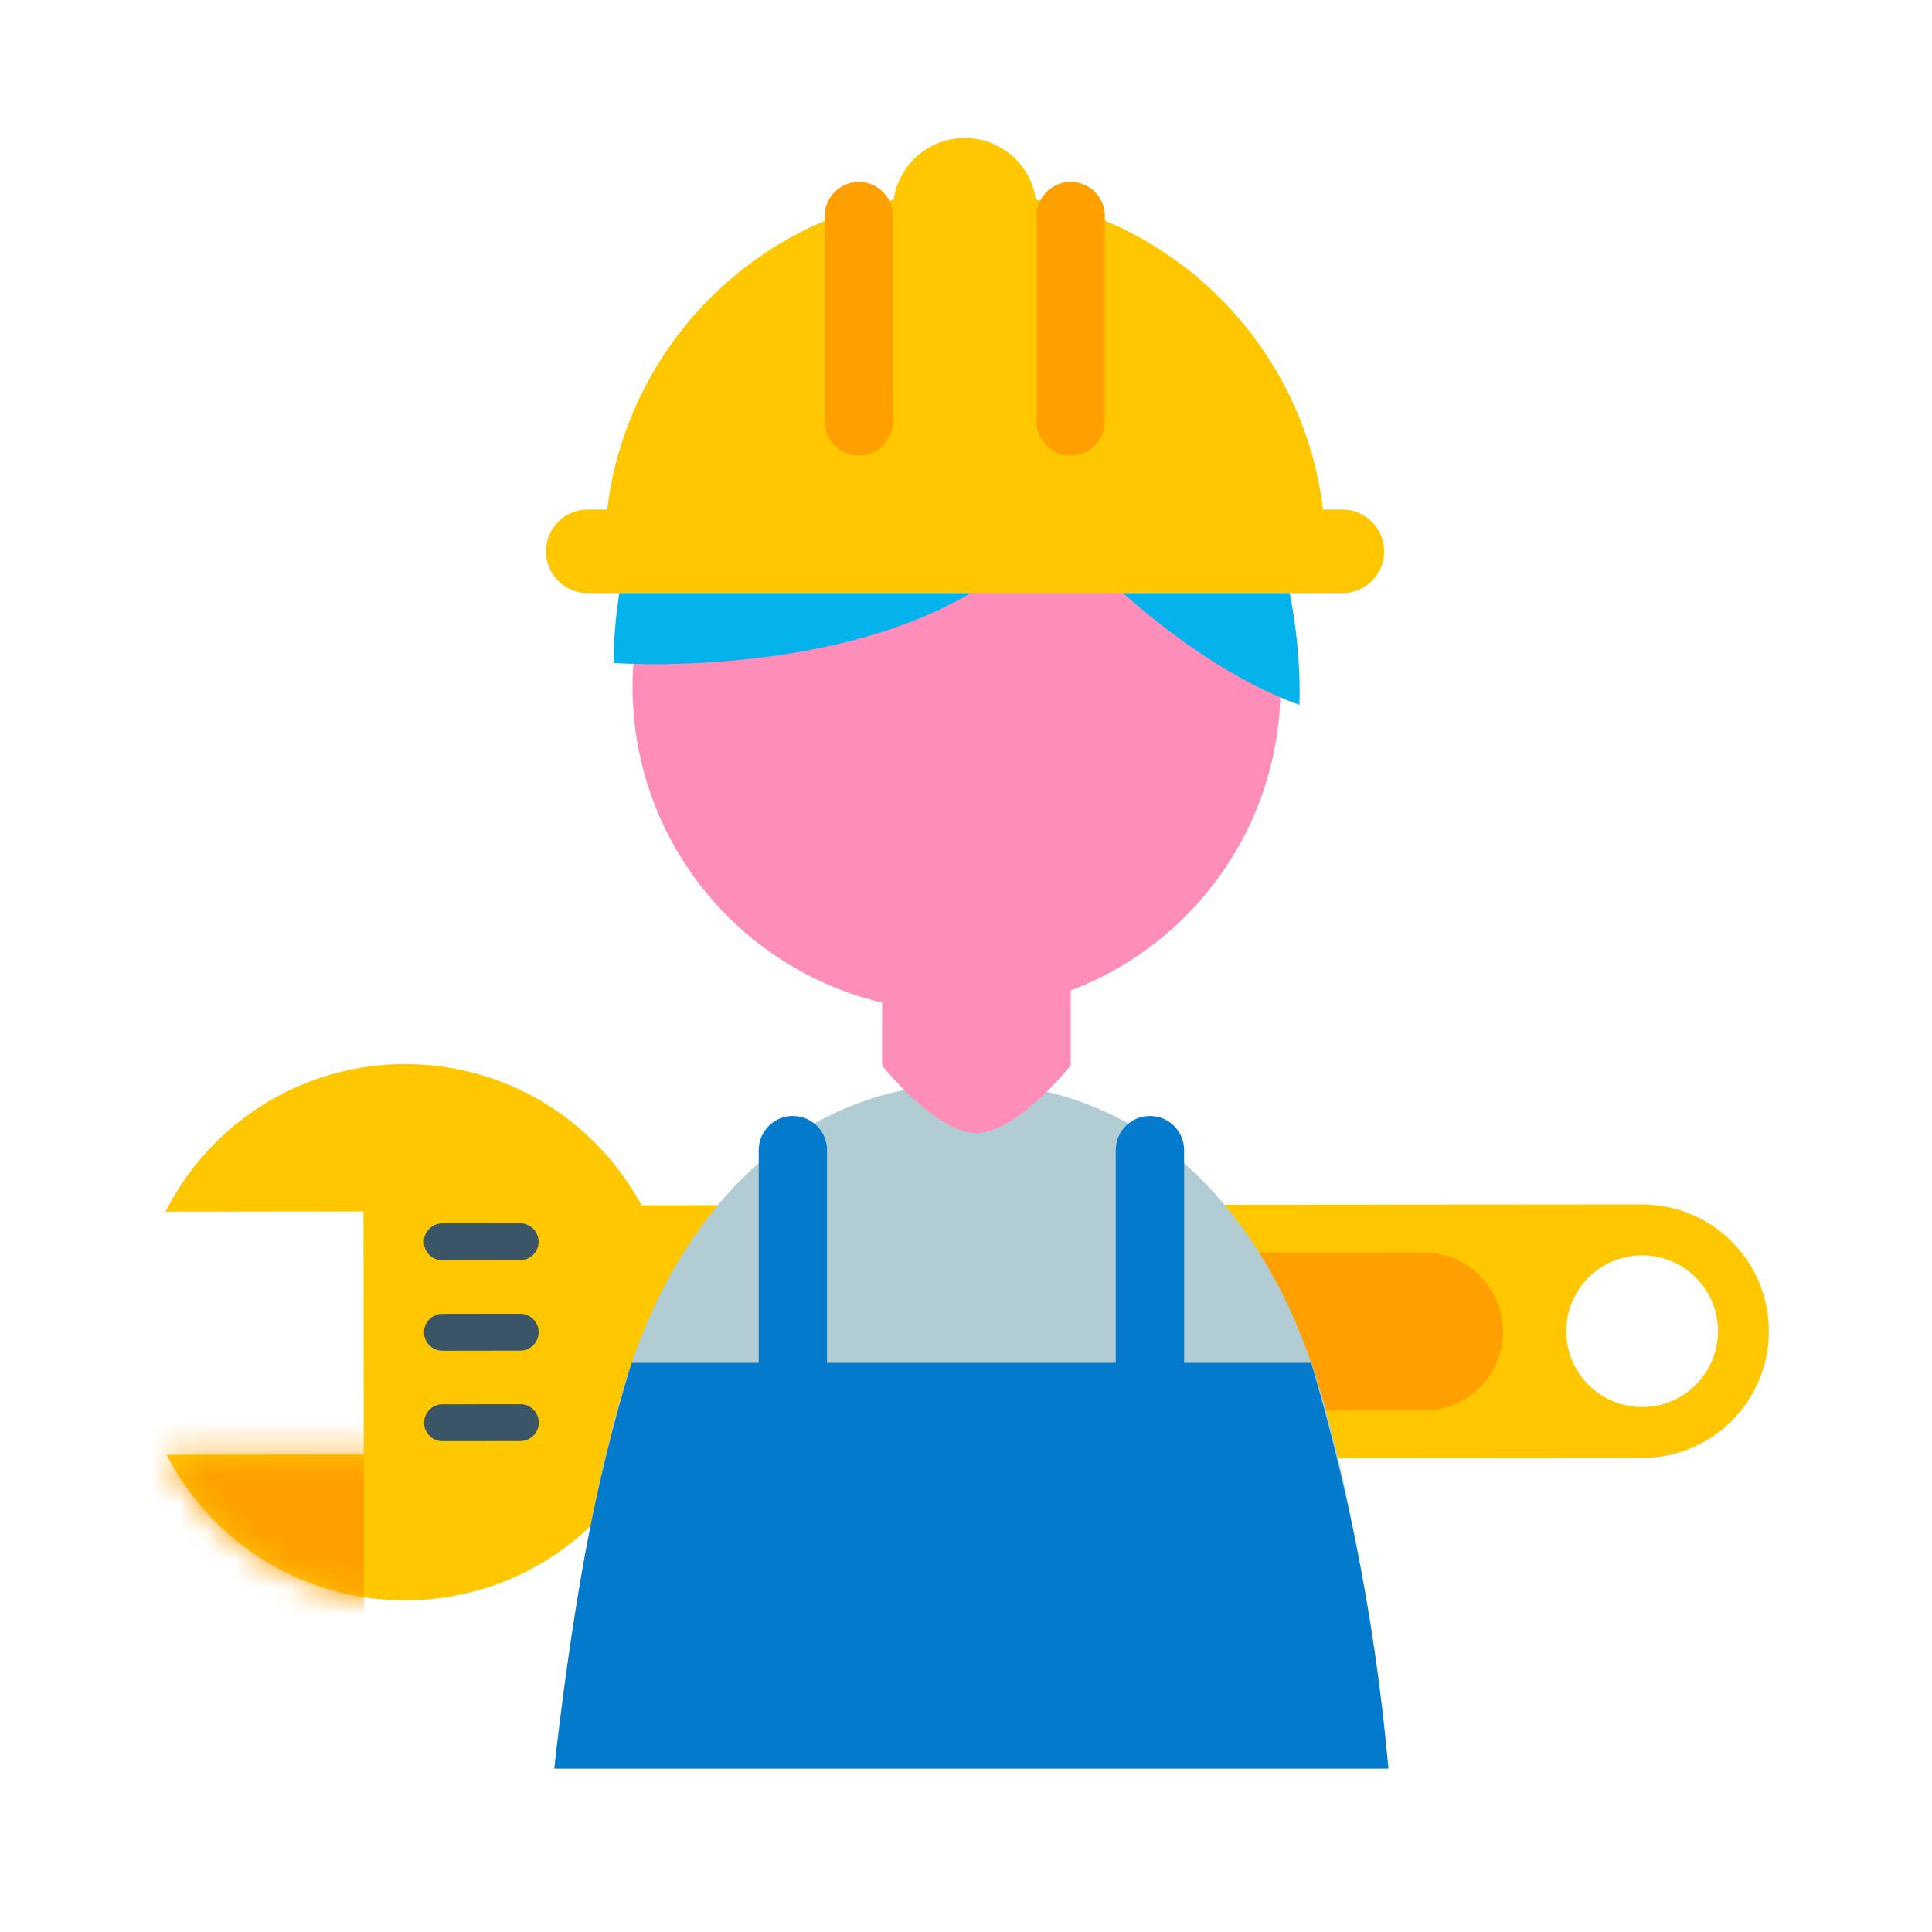 <svg width="70" height="70" viewBox="0 0 70 70" fill="none" xmlns="http://www.w3.org/2000/svg">
<path d="M16.766 48.268C16.77 50.804 18.827 52.859 21.365 52.855L59.502 52.825C62.038 52.821 64.093 50.764 64.089 48.226C64.085 45.69 62.028 43.635 59.49 43.64L21.352 43.669C18.816 43.673 16.762 45.73 16.766 48.268ZM62.246 48.228C62.246 49.747 61.019 50.978 59.5 50.98C57.981 50.982 56.748 49.753 56.748 48.234C56.748 46.716 57.975 45.483 59.494 45.483C61.013 45.483 62.246 46.709 62.246 48.228Z" fill="#FFC700"/>
<path d="M7.799 41.407C7.049 42.157 6.451 43.002 6 43.9L13.169 43.892L13.179 52.7L6.036 52.709C6.487 53.588 7.08 54.412 7.818 55.147C11.616 58.937 17.768 58.928 21.558 55.13C25.347 51.332 25.339 45.18 21.541 41.39C17.742 37.6 11.591 37.609 7.801 41.407H7.799Z" fill="#FFC700"/>
<mask id="mask0_125_564" style="mask-type:luminance" maskUnits="userSpaceOnUse" x="6" y="38" width="19" height="20">
<path d="M7.799 41.407C7.049 42.157 6.451 43.002 6 43.9L14.673 43.89L14.683 52.698L6.036 52.709C6.487 53.588 7.08 54.412 7.818 55.147C11.616 58.937 17.768 58.928 21.558 55.13C25.347 51.332 25.339 45.18 21.541 41.39C17.742 37.6 11.591 37.609 7.801 41.407H7.799Z" fill="white"/>
</mask>
<g mask="url(#mask0_125_564)">
<path d="M4.268 50.015L4.282 61.465L13.192 61.454L13.178 50.004L4.268 50.015Z" fill="#FF9F00"/>
</g>
<path d="M16.035 50.88C15.666 50.881 15.366 51.18 15.367 51.55C15.367 51.919 15.667 52.218 16.037 52.217L18.852 52.214C19.222 52.213 19.521 51.913 19.521 51.544C19.52 51.175 19.221 50.876 18.851 50.877L16.035 50.88Z" fill="#3A5468"/>
<path d="M16.031 47.603C15.662 47.603 15.362 47.903 15.363 48.272C15.363 48.641 15.663 48.94 16.033 48.94L18.848 48.936C19.218 48.936 19.517 48.636 19.517 48.267C19.516 47.898 19.216 47.599 18.846 47.599L16.031 47.603Z" fill="#3A5468"/>
<path d="M16.027 44.325C15.657 44.326 15.358 44.626 15.358 44.995C15.359 45.364 15.659 45.663 16.029 45.662L18.844 45.659C19.214 45.658 19.513 45.359 19.513 44.99C19.512 44.62 19.212 44.322 18.842 44.322L16.027 44.325Z" fill="#3A5468"/>
<path d="M54.458 48.239C54.458 49.821 53.181 51.105 51.599 51.107L27.849 51.118C26.267 51.118 24.983 49.84 24.981 48.258C24.981 46.675 26.258 45.392 27.841 45.389L51.59 45.379C53.172 45.379 54.456 46.656 54.458 48.239Z" fill="#FF9F00"/>
<path d="M34.656 36.636C41.138 36.636 46.394 31.374 46.394 24.881C46.394 18.388 41.138 13.126 34.656 13.126C28.173 13.126 22.918 18.388 22.918 24.881C22.918 31.374 28.173 36.636 34.656 36.636Z" fill="#FF8DBA"/>
<path d="M47.508 49.379C45.665 43.989 41.612 39.252 35.196 39.252C28.779 39.252 24.727 43.977 22.884 49.379C21.041 54.768 20.087 64.078 20.087 64.078H50.309C50.309 64.078 49.368 54.77 47.512 49.379H47.508Z" fill="#B2CCD3"/>
<path d="M22.248 24.021C22.248 24.021 33.594 24.858 38.132 18.928C38.132 18.928 42.239 23.786 47.078 25.538C47.078 25.538 47.913 11.563 34.766 11.563C21.619 11.563 22.246 24.036 22.246 24.036V24.023L22.248 24.021Z" fill="#04B3EB"/>
<path d="M38.793 38.606C38.793 38.606 36.84 41.053 35.376 41.053C33.912 41.053 31.959 38.606 31.959 38.606V34.937H38.795V38.606H38.793Z" fill="#FF8DBA"/>
<path d="M37.263 32.058H33.351V39.894H37.263V32.058Z" fill="#FF8DBA"/>
<path d="M47.508 49.378H22.881C22.115 51.908 21.644 54.02 21.352 55.503C20.562 59.528 20.083 64.078 20.083 64.078H50.304C50.069 61.409 49.664 58.464 49.004 55.312C48.559 53.189 48.048 51.211 47.506 49.38L47.508 49.378Z" fill="#037ACC"/>
<path d="M48.637 18.462H21.295C20.459 18.462 19.782 19.14 19.782 19.975V19.977C19.782 20.812 20.459 21.49 21.295 21.49H48.637C49.472 21.49 50.15 20.812 50.15 19.977V19.975C50.15 19.14 49.472 18.462 48.637 18.462Z" fill="#FFC700"/>
<path fill-rule="evenodd" clip-rule="evenodd" d="M21.905 20.036C21.905 12.823 27.752 6.974 34.967 6.974C42.182 6.974 48.029 12.821 48.029 20.036" fill="#FFC700"/>
<path d="M31.118 6.591H31.116C30.433 6.591 29.879 7.145 29.879 7.828V15.27C29.879 15.953 30.433 16.507 31.116 16.507H31.118C31.801 16.507 32.355 15.953 32.355 15.27V7.828C32.355 7.145 31.801 6.591 31.118 6.591Z" fill="#FF9F00"/>
<path d="M34.956 5H34.954C33.519 5 32.355 6.164 32.355 7.599V13.91C32.355 15.345 33.519 16.509 34.954 16.509H34.956C36.392 16.509 37.556 15.345 37.556 13.91V7.599C37.556 6.164 36.392 5 34.956 5Z" fill="#FFC700"/>
<path d="M38.795 6.591H38.793C38.11 6.591 37.556 7.145 37.556 7.828V15.27C37.556 15.953 38.11 16.507 38.793 16.507H38.795C39.478 16.507 40.032 15.953 40.032 15.27V7.828C40.032 7.145 39.478 6.591 38.795 6.591Z" fill="#FF9F00"/>
<path d="M28.728 40.434H28.726C28.043 40.434 27.489 40.988 27.489 41.672V50.707C27.489 51.39 28.043 51.944 28.726 51.944H28.728C29.412 51.944 29.965 51.39 29.965 50.707V41.672C29.965 40.988 29.412 40.434 28.728 40.434Z" fill="#037ACC"/>
<path d="M41.666 40.434H41.663C40.98 40.434 40.426 40.988 40.426 41.672V50.707C40.426 51.39 40.98 51.944 41.663 51.944H41.666C42.349 51.944 42.903 51.39 42.903 50.707V41.672C42.903 40.988 42.349 40.434 41.666 40.434Z" fill="#037ACC"/>
</svg>
